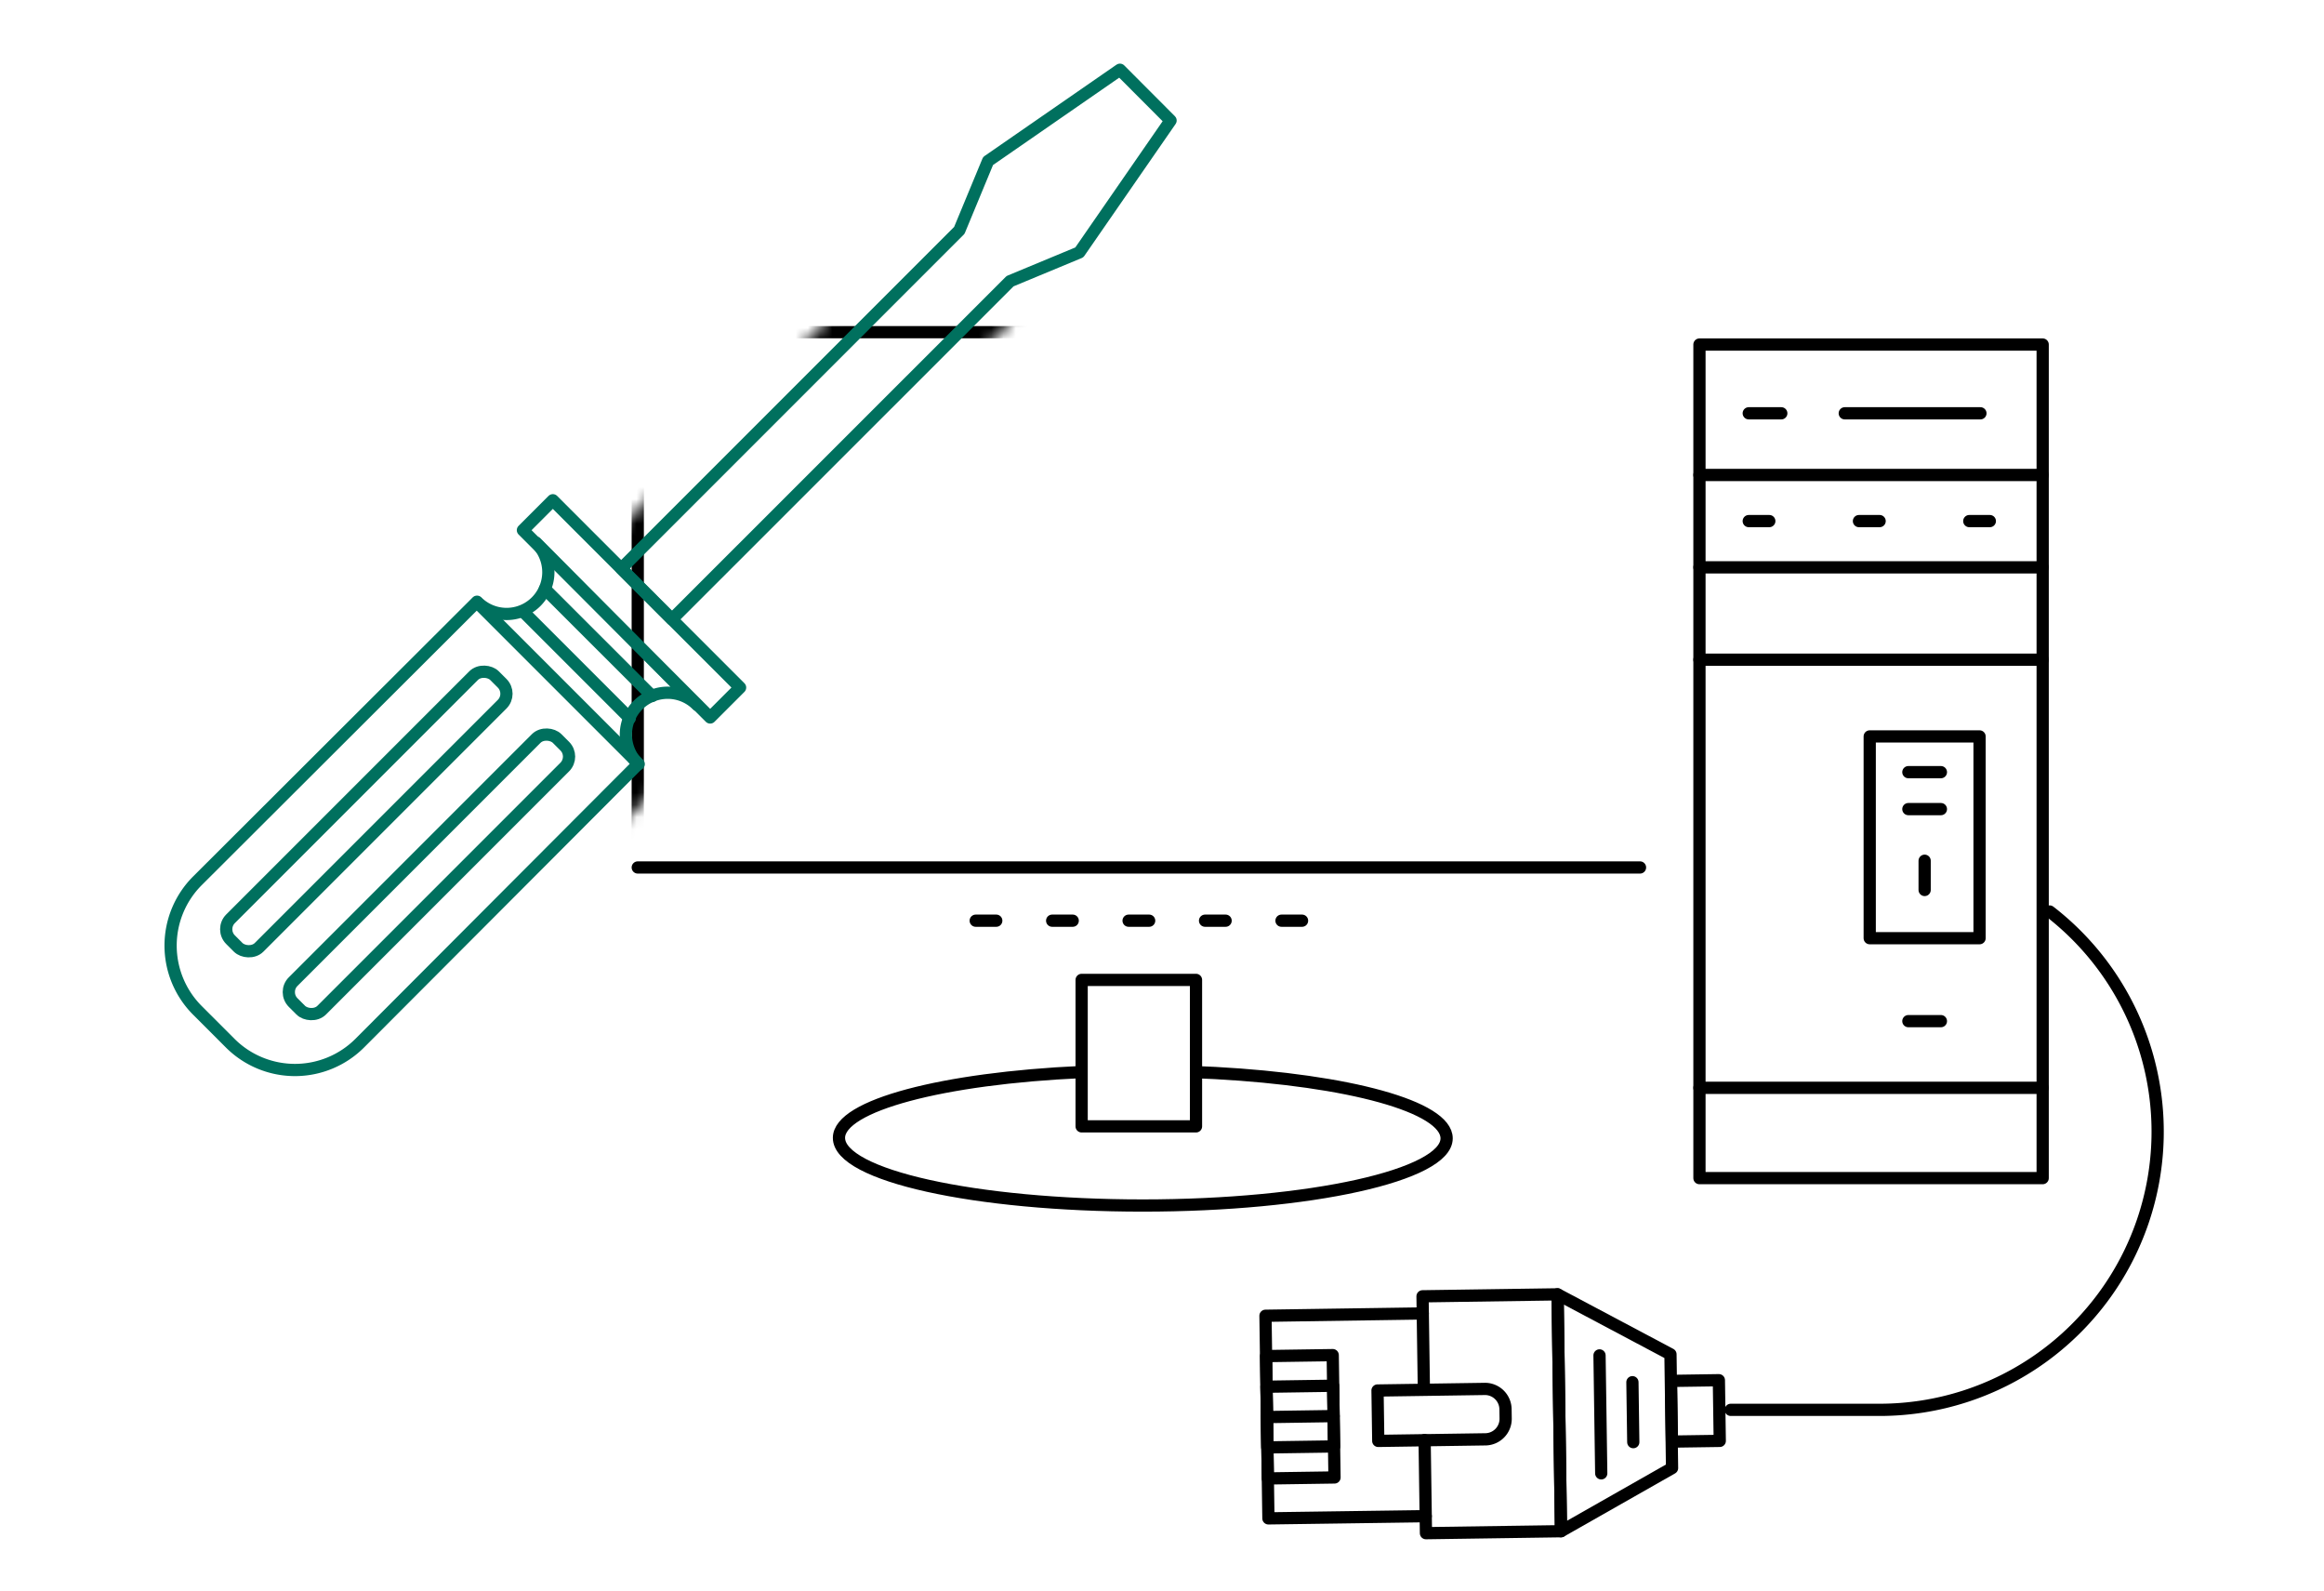 <svg id="Vrstva_1" data-name="Vrstva 1" xmlns="http://www.w3.org/2000/svg" xmlns:xlink="http://www.w3.org/1999/xlink" viewBox="0 0 190 130"><defs><style>.cls-1{filter:url(#luminosity-noclip);}.cls-2,.cls-4{fill:none;stroke-linecap:round;stroke-linejoin:round;}.cls-2{stroke:#000;}.cls-3{mask:url(#mask);}.cls-4{stroke:#00705e;}</style><filter id="luminosity-noclip" x="11.54" y="3.29" width="123.04" height="86.57" filterUnits="userSpaceOnUse" color-interpolation-filters="sRGB"><feFlood flood-color="#fff" result="bg"/><feBlend in="SourceGraphic" in2="bg"/></filter><mask id="mask" x="11.54" y="3.29" width="123.04" height="86.57" maskUnits="userSpaceOnUse"><path class="cls-1" d="M24.11,89.86a9.83,9.83,0,0,1-7-2.9l-2.68-2.68a9.91,9.91,0,0,1,0-14L37.26,47.47a2.41,2.41,0,0,1,3.45,0,1,1,0,0,0,.71.29,1,1,0,0,0,.75-1.66l-.26-.26v0L41.06,45a2.41,2.41,0,0,1,0-3.41l2.44-2.44a2.43,2.43,0,0,1,3.41,0l3.88,3.88,25.6-25.6,2.17-5.22a2.4,2.4,0,0,1,.85-1.06L90.19,3.72A2.41,2.41,0,0,1,93.26,4l4.15,4.15a2.41,2.41,0,0,1,.28,3.08L90.22,22a2.4,2.4,0,0,1-1.06.86L83.94,25l-25.6,25.6,3.88,3.88a2.41,2.41,0,0,1,0,3.41l-2.44,2.44a2.41,2.41,0,0,1-3.41,0l-1-1a1,1,0,0,0-1.42,0,1,1,0,0,0,0,1.42,2.41,2.41,0,0,1,0,3.41L31.11,87A9.83,9.83,0,0,1,24.11,89.86Z"/></mask></defs><title>servis</title><polyline class="cls-2" points="116.32 107.35 103.46 107.54 103.7 124.1 116.56 123.92"/><rect class="cls-2" x="101.31" y="113.06" width="10" height="5.45" transform="translate(220.52 7.8) rotate(89.16)"/><polygon class="cls-2" points="109.07 118.22 109.03 115.74 108.99 113.26 103.54 113.34 103.61 118.3 109.07 118.22"/><polyline class="cls-2" points="116.41 113.57 116.3 105.95 127.34 105.79 127.62 125.15 116.58 125.31 116.47 117.7"/><rect class="cls-2" x="136.11" y="113.35" width="4.96" height="3.91" transform="translate(251.87 -24.95) rotate(89.16)"/><polygon class="cls-2" points="136.7 119.99 136.57 110.69 127.34 105.79 127.62 125.15 136.7 119.99"/><line class="cls-2" x1="130.77" y1="110.78" x2="130.91" y2="120.42"/><line class="cls-2" x1="133.46" y1="112.97" x2="133.53" y2="117.87"/><path class="cls-2" d="M117.45,110.37h.77A1.68,1.68,0,0,1,119.9,112v8.81a0,0,0,0,1,0,0h-4.12a0,0,0,0,1,0,0V112A1.68,1.68,0,0,1,117.45,110.37Z" transform="translate(231.72 -3.89) rotate(89.16)"/><line class="cls-2" x1="103.58" y1="115.82" x2="109.03" y2="115.74"/><path class="cls-2" d="M167.57,74.5a22.74,22.74,0,0,1-13.91,40.73H141.5"/><rect class="cls-2" x="88.43" y="80.09" width="9.35" height="11.97"/><rect class="cls-2" x="138.94" y="28.16" width="28.06" height="68.13"/><line class="cls-2" x1="150.82" y1="33.78" x2="161.91" y2="33.78"/><line class="cls-2" x1="138.94" y1="38.82" x2="167.01" y2="38.82"/><line class="cls-2" x1="138.94" y1="46.37" x2="167.01" y2="46.37"/><line class="cls-2" x1="138.94" y1="53.92" x2="167.01" y2="53.92"/><line class="cls-2" x1="138.94" y1="88.91" x2="167.01" y2="88.91"/><rect class="cls-2" x="152.86" y="60.19" width="8.98" height="16.49"/><line class="cls-2" x1="156.02" y1="63.11" x2="158.68" y2="63.11"/><line class="cls-2" x1="156.02" y1="66.13" x2="158.68" y2="66.13"/><line class="cls-2" x1="157.35" y1="70.35" x2="157.35" y2="72.74"/><line class="cls-2" x1="156.02" y1="83.46" x2="158.68" y2="83.46"/><line class="cls-2" x1="142.97" y1="33.78" x2="145.63" y2="33.78"/><line class="cls-2" x1="142.97" y1="42.59" x2="144.65" y2="42.59"/><line class="cls-2" x1="151.98" y1="42.59" x2="153.67" y2="42.59"/><line class="cls-2" x1="161" y1="42.59" x2="162.68" y2="42.59"/><g class="cls-3"><rect class="cls-2" x="52.14" y="27.15" width="81.94" height="52.94"/></g><line class="cls-2" x1="79.77" y1="75.25" x2="81.45" y2="75.25"/><line class="cls-2" x1="86.02" y1="75.25" x2="87.7" y2="75.25"/><line class="cls-2" x1="92.27" y1="75.25" x2="93.95" y2="75.25"/><line class="cls-2" x1="98.52" y1="75.25" x2="100.2" y2="75.25"/><line class="cls-2" x1="104.77" y1="75.25" x2="106.45" y2="75.25"/><line class="cls-2" x1="52.14" y1="70.9" x2="134.08" y2="70.9"/><polygon class="cls-4" points="91.56 5.7 95.7 9.85 88.24 20.63 82.58 22.98 54.93 50.62 50.79 46.47 78.43 18.83 80.78 13.16 91.56 5.7"/><rect class="cls-4" x="40.81" y="48.04" width="21.65" height="3.46" transform="translate(50.31 -21.94) rotate(45)"/><path class="cls-4" d="M57,57.62h0a3.41,3.41,0,0,0-4.83,4.83h0L29.41,85.26a7.49,7.49,0,0,1-10.59,0l-2.68-2.68a7.49,7.49,0,0,1,0-10.59L39,49.18l0,0a3.41,3.41,0,0,0,4.83-4.83l0,0Z"/><rect class="cls-4" x="14.69" y="64.68" width="30.52" height="3.3" rx="1.21" ry="1.21" transform="translate(-38.13 40.6) rotate(-45)"/><rect class="cls-4" x="19.81" y="69.81" width="30.52" height="3.3" rx="1.21" ry="1.21" transform="translate(-40.26 45.73) rotate(-45)"/><line class="cls-4" x1="44.55" y1="48.14" x2="53.31" y2="56.89"/><line class="cls-4" x1="42.74" y1="49.96" x2="51.49" y2="58.71"/><line class="cls-4" x1="39" y1="49.23" x2="52.22" y2="62.45"/><path class="cls-2" d="M97.79,87.63l1.57.07c10.86.59,18.91,2.75,18.91,5.34,0,3-11.12,5.49-24.84,5.49S68.59,96.07,68.59,93c0-2.65,8.51-4.87,19.83-5.38"/></svg>